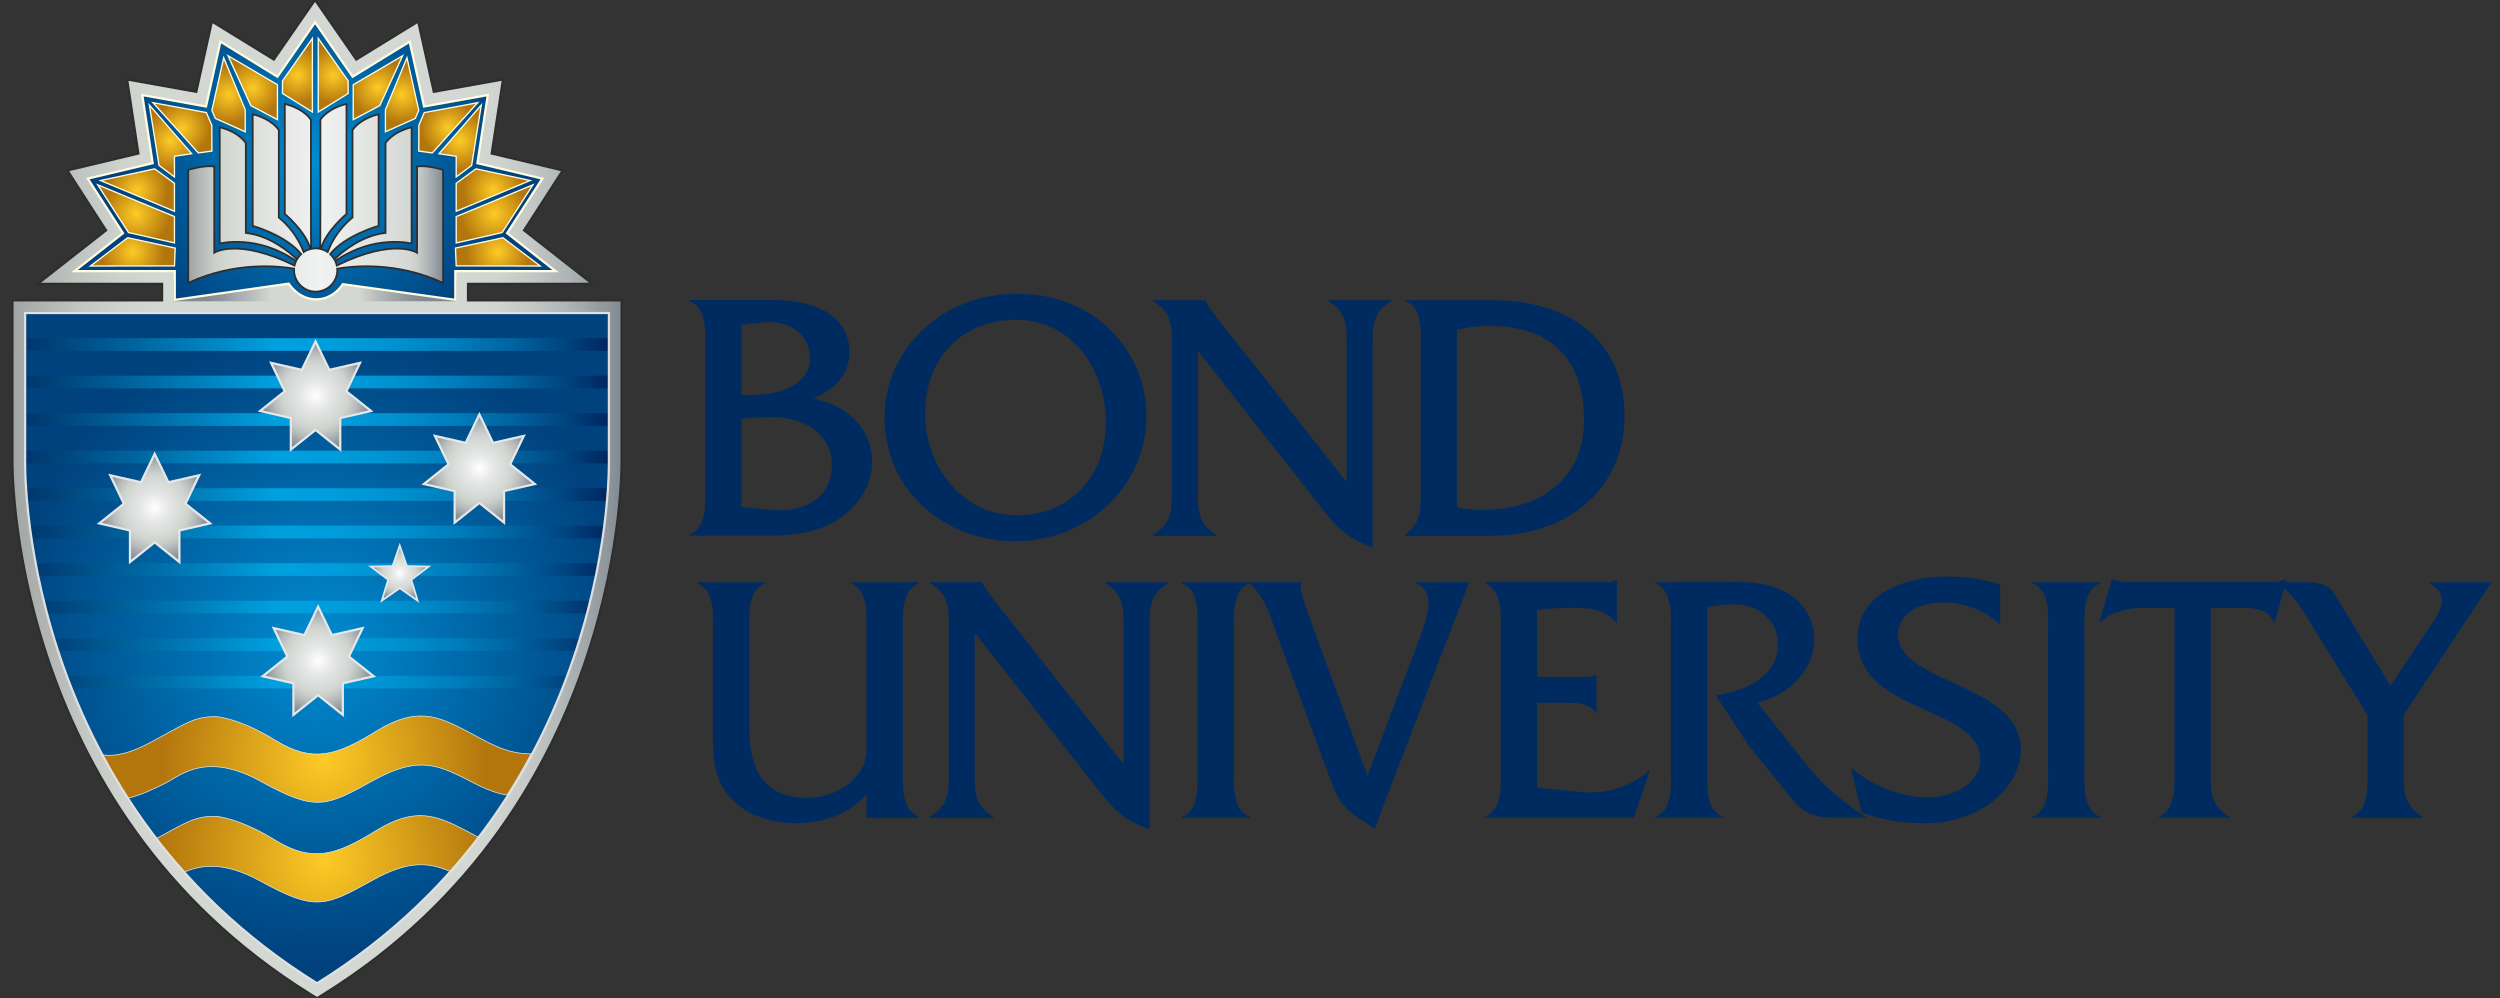 <?xml version="1.0" encoding="utf-8"?>
<!-- Generator: Adobe Illustrator 16.0.3, SVG Export Plug-In . SVG Version: 6.00 Build 0)  -->
<!DOCTYPE svg PUBLIC "-//W3C//DTD SVG 1.1//EN" "http://www.w3.org/Graphics/SVG/1.1/DTD/svg11.dtd">
<svg version="1.1" id="Layer_1" xmlns="http://www.w3.org/2000/svg" xmlns:xlink="http://www.w3.org/1999/xlink" x="0px" y="0px"
	 width="201.667px" height="80.524px" viewBox="6 6.737 201.667 80.524" enable-background="new 6 6.737 201.667 80.524"
	 xml:space="preserve">
<rect x="6" y="6.737" width="201.667" height="80.524" fill="#333333" stroke="none"/>
<path fill="#002B60" d="M65.812,47.634v-7.129l2.022-0.115c2.543-0.143,5.266,1.07,5.266,3.867c0,2.742-2.406,3.841-4.775,3.609
	L65.812,47.634L65.812,47.634z M62.884,45.88c0,1.328,0.172,3.437-1.271,3.984v0.088h4.751c2.18,0,4.476,0.086,6.509-0.896
	c1.94-0.923,3.474-2.831,3.474-5.056c0-2.83-2.112-4.566-4.722-5.115c1.656-0.723,2.899-1.822,2.899-3.756
	c0-2.572-2.232-4.189-6.069-4.189h-6.842v0.088c1.473,0.547,1.271,2.658,1.271,3.957V45.88L62.884,45.88z M65.812,38.595v-5.66
	l1.935-0.203c1.733-0.176,3.583,0.865,3.583,2.859c0,2.369-2.688,3.004-4.564,3.004L65.812,38.595L65.812,38.595z"/>
<path fill="#002B60" d="M87.958,32.535c4.564,0,7.252,4.066,7.252,8.275c0,4.295-2.803,7.495-7.195,7.495
	c-4.534,0-7.394-4.151-7.394-8.187C80.621,35.763,83.48,32.535,87.958,32.535L87.958,32.535z M88.159,30.447
	c-6.065-0.146-10.809,4.453-10.809,9.93c0,5.91,4.802,10.018,10.521,10.018c5.748,0,10.605-4.278,10.605-10.16
	C98.478,35.044,94.226,30.419,88.159,30.447L88.159,30.447z"/>
<path fill="#002B60" d="M102.626,46.205c0,1.617-0.029,2.771,1.498,3.668v0.088h-5.117v-0.088c1.529-0.896,1.529-2.051,1.529-3.668
	V34.679c0-1.619,0-2.773-1.502-3.641v-0.086h4.225v0.029c0.115,0.348,0.232,0.492,0.434,0.723l0.402,0.578l10.542,13.344V34.679
	c0-1.619,0.028-2.773-1.498-3.641v-0.086h5.092v0.086c-1.504,0.867-1.504,2.021-1.504,3.641v16.207
	c-2.062-0.694-2.951-1.647-4.224-3.295l-9.877-12.564V46.205L102.626,46.205z"/>
<path fill="#002B60" d="M123.529,33.341c0.869-0.203,1.734-0.318,2.599-0.318c4.822,0,7.647,2.545,7.647,7.596
	c0,4.996-3.834,7.248-8.139,7.248c-0.723,0-1.414-0.059-2.107-0.203V33.341L123.529,33.341z M120.604,45.8
	c0,1.705,0.174,3.091-1.271,4.072v0.088h6.912c6.465,0,10.803-3.986,10.803-9.678c0-5.748-4.077-9.33-10.659-9.33h-7.056v0.086
	c1.472,0.436,1.271,2.541,1.271,3.873V45.8L120.604,45.8z"/>
<path fill="#002B60" d="M75.901,70.768c-1.277,1.68-3.658,2.377-5.691,2.377c-1.917,0-3.947-0.609-5.238-1.994
	c-1.521-1.676-1.464-3.609-1.464-5.691v-7.713c0-1.299,0.201-3.406-1.271-3.955v-0.088h5.477v0.088
	c-1.451,0.549-1.278,2.656-1.278,3.955v7.713c0,3.844,1.626,5.633,4.616,5.633c1.627,0,3.282-0.664,4.24-2.023
	c0.639-0.862,0.609-1.586,0.609-2.627v-8.694c0-1.299,0.173-3.406-1.277-3.955v-0.088H80.1l0.029,0.088
	c-1.473,0.549-1.3,2.656-1.3,3.985v10.888c0,1.301-0.173,3.41,1.3,3.959v0.086h-4.228V70.768L75.901,70.768z"/>
<path fill="#002B60" d="M84.626,68.955c0,1.619-0.029,2.773,1.496,3.668v0.086h-5.117v-0.086c1.533-0.895,1.533-2.049,1.533-3.668
	V57.427c0-1.614,0-2.771-1.504-3.637v-0.088h4.225v0.028c0.115,0.349,0.23,0.492,0.432,0.724l0.404,0.578l10.543,13.346V57.427
	c0-1.614,0.027-2.771-1.5-3.637v-0.088h5.09v0.088c-1.502,0.865-1.502,2.021-1.502,3.637v16.209
	c-2.061-0.694-2.951-1.647-4.219-3.295l-9.881-12.563V68.955L84.626,68.955z"/>
<path fill="#002B60" d="M102.603,57.777c0-1.33,0.203-3.438-1.27-3.986v-0.088h5.471v0.088c-1.445,0.549-1.271,2.686-1.271,3.986
	v10.887c0,1.301-0.174,3.41,1.271,3.959v0.086h-5.471v-0.086c1.443-0.52,1.27-2.658,1.27-3.959V57.777L102.603,57.777z"/>
<path fill="#002B60" d="M120.251,58.934c0.776-2.052,1.756-4.418-0.028-5.144v-0.088h4.295l-7.627,19.879
	c-2.025-1.334-2.693-1.563-3.535-3.849l-4.357-11.813c-0.547-1.474-0.979-3.146-2.242-4.129v-0.088h4.197l-0.029,0.348
	c0,0.638,0.551,2.052,0.783,2.687l4.605,12.565L120.251,58.934L120.251,58.934z"/>
<path fill="#002B60" d="M129.988,70.281l3.669,0.348c1.905,0.172,3.899-0.436,5.346-1.707h0.084l-1.297,3.785h-12.026v-0.086
	c1.471-0.521,1.301-2.66,1.301-3.959V57.764c0-1.328,0.17-3.437-1.301-3.984v-0.09h9.223c0.494,0,0.981,0.061,1.359-0.144h0.086
	v3.379h-0.086c-0.896-1.039-2.08-1.153-3.41-1.153c-1.011,0-2.021,0.028-2.945,0.203v5.37h3.439c0.459,0,0.922,0,1.27-0.174h0.086
	v3.07h-0.086c-0.463-0.839-1.676-0.81-2.57-0.81h-2.139v6.85H129.988z"/>
<path fill="#002B60" d="M146.374,53.686c3.877,0,5.972,2.026,5.972,4.653c0,2.545-2.212,4.537-4.58,5.084l4.147,5.229
	c1.211,1.503,3.03,3.003,4.676,4.043h-2.655c-1.531,0-2.479-0.377-3.341-1.442l-3.522-4.362l-2.666-4.072
	c2.318-0.346,5.014-1.414,5.014-4.129c0-2.082-1.797-3.295-3.738-3.207c-0.668,0.028-1.305,0.115-1.969,0.229v12.951
	c0,1.332-0.176,3.438,1.301,3.959v0.086h-5.5v-0.086c1.471-0.521,1.27-2.658,1.27-3.959V57.777c0-1.33,0.201-3.438-1.27-3.986
	v-0.088L146.374,53.686L146.374,53.686z"/>
<path fill="#002B60" d="M167.348,57.15c-1.119-1.154-2.904-1.814-4.521-1.814c-1.643,0-3.719,0.633-3.719,2.619
	c0,3.945,9.904,3.889,9.904,9.215c0,3.08-3.212,5.975-7.712,5.975c-1.762,0-3.512-0.262-5.147-0.869l-0.834-3.61
	c1.695,1.471,4.049,2.394,6.297,2.394c1.646,0,4.127-0.98,4.127-2.994c0-4.492-9.904-3.688-9.904-9.789
	c0-3.635,3.701-5.027,7.221-5.027c1.443,0,2.914,0.201,4.289,0.639V57.15L167.348,57.15z"/>
<path fill="#002B60" d="M171.214,57.777c0-1.33,0.201-3.438-1.271-3.986v-0.088h5.471v0.088c-1.443,0.549-1.271,2.686-1.271,3.986
	v10.887c0,1.301-0.172,3.41,1.271,3.959v0.086h-5.471v-0.086c1.443-0.52,1.271-2.658,1.271-3.959V57.777L171.214,57.777z"/>
<path fill="#002B60" d="M184.337,68.947c0,1.643-0.03,2.771,1.498,3.666v0.088h-5.698v-0.088c1.442-0.549,1.271-2.656,1.271-3.955
	V55.775h-2.541c-1.242,0-2.544,0.317-3.438,1.154h-0.085l1.011-3.445h0.088c0.346,0.145,0.719,0.145,1.096,0.201h0.723h10.754
	c0.492,0,0.953-0.029,1.328-0.201h0.09l-0.926,3.445h-0.086c-0.375-1.011-1.531-1.154-2.484-1.154h-2.598L184.337,68.947
	L184.337,68.947z"/>
<path fill="#002B60" d="M199.896,68.955c0,1.732,0,2.6,1.473,3.668v0.086h-5.613v-0.086c1.414-0.723,1.211-2.6,1.211-3.959v-4.273
	l-4.793-7.714c-0.779-1.27-1.357-2.223-2.746-2.975h2.631c0.924,0,1.789,0.203,2.166,0.812l4.609,7.538l3.574-5.375
	c0.494-0.723,1.156-2.106-0.461-2.887v-0.088h5.055l-7.105,10.688V68.955L199.896,68.955z"/>
<linearGradient id="SVGID_1_" gradientUnits="userSpaceOnUse" x1="23.014" y1="63.346" x2="23.014" y2="63.346" gradientTransform="matrix(1 0 0 -1 8.4 70.16)">
	<stop  offset="0.005" style="stop-color:#A1A5A3"/>
	<stop  offset="0.148" style="stop-color:#D4D8D3"/>
	<stop  offset="0.771" style="stop-color:#D4D8D3"/>
	<stop  offset="1" style="stop-color:#818991"/>
</linearGradient>
<path fill="url(#SVGID_1_)" stroke="#2E2E2E" stroke-width="0.181" stroke-miterlimit="3.864" d="M31.414,6.814"/>
<path fill="none" stroke="#2E2E2E" stroke-width="0.181" stroke-miterlimit="3.864" d="M31.414,6.814"/>
<linearGradient id="SVGID_2_" gradientUnits="userSpaceOnUse" x1="-1.4" y1="23.162" x2="47.745" y2="23.162" gradientTransform="matrix(1 0 0 -1 8.4 70.16)">
	<stop  offset="0.005" style="stop-color:#A1A5A3"/>
	<stop  offset="0.029" style="stop-color:#AAAEAB"/>
	<stop  offset="0.108" style="stop-color:#C1C5C1"/>
	<stop  offset="0.182" style="stop-color:#CFD3CE"/>
	<stop  offset="0.245" style="stop-color:#D4D8D3"/>
	<stop  offset="0.742" style="stop-color:#D4D8D3"/>
	<stop  offset="0.796" style="stop-color:#D0D4CF"/>
	<stop  offset="0.854" style="stop-color:#C3C7C5"/>
	<stop  offset="0.915" style="stop-color:#ADB3B4"/>
	<stop  offset="0.976" style="stop-color:#8F969C"/>
	<stop  offset="1" style="stop-color:#818991"/>
</linearGradient>
<path fill="url(#SVGID_2_)" stroke="#2E2E2E" stroke-width="0.181" stroke-miterlimit="3.864" d="M56.143,43.666V30.964h-12.39
	v-1.33h10.031l-5.512-4.318l3.119-4.832l-5.727-1.363l0.909-5.975l-5.579,0.998l-1.26-5.674l-4.995,3.072l-3.325-4.805l-3.325,4.805
	L23.094,8.47l-1.261,5.674l-5.579-0.998l0.909,5.975l-5.727,1.363l3.119,4.832l-5.512,4.318h10.031v0.516v0.814H7.001l0.001,12.67
	c-0.009,0.279-0.543,28.023,24.03,43.291l0.541,0.336l0.541-0.336C56.687,71.658,56.152,43.914,56.143,43.666z"/>
<radialGradient id="SVGID_3_" cx="23.173" cy="11.138" r="25.352" gradientTransform="matrix(1 0 0 -1 8.4 70.16)" gradientUnits="userSpaceOnUse">
	<stop  offset="0" style="stop-color:#008CD1"/>
	<stop  offset="1" style="stop-color:#00427E"/>
</radialGradient>
<path fill="url(#SVGID_3_)" d="M55.119,43.666V31.988H32.121H8.026v11.678c0,0-0.81,27.256,23.547,42.391
	C55.93,70.921,55.119,43.666,55.119,43.666z"/>
<radialGradient id="SVGID_4_" cx="23.773" cy="2.187" r="13.114" gradientTransform="matrix(1 0 0 -1 8.4 70.16)" gradientUnits="userSpaceOnUse">
	<stop  offset="0" style="stop-color:#FDCB26"/>
	<stop  offset="1" style="stop-color:#B3760D"/>
</radialGradient>
<path fill="url(#SVGID_4_)" stroke="#E6E7E8" stroke-width="0.058" stroke-miterlimit="3.864" d="M43.579,65.675
	c-2.275-1.182-3.997-1.944-7.204,0.031c-3.207,1.979-5.135,2.604-8.129,0.764s-4.79-1.92-4.79-1.92
	c-1.874-0.045-2.631,0.666-5.476,2.158c-2.045,1.072-3.228,1.019-3.732,0.901c0.625,1.168,1.312,2.345,2.067,3.515
	c1.047-0.244,2.114-0.746,3.033-1.213c1.203-0.609,3.26-2.595,7.716-0.131c4.455,2.461,5.244,2.022,9.073-0.099
	c3.829-2.121,5.384-1.151,8.202,0.277c1.104,0.561,1.894,0.811,2.558,0.914c0.705-1.107,1.354-2.217,1.941-3.322
	C46.709,67.537,45.438,66.639,43.579,65.675z"/>
<radialGradient id="SVGID_5_" cx="23.771" cy="-5.853" r="13.146" gradientTransform="matrix(1 0 0 -1 8.4 70.16)" gradientUnits="userSpaceOnUse">
	<stop  offset="0" style="stop-color:#FDCB26"/>
	<stop  offset="1" style="stop-color:#B3760D"/>
</radialGradient>
<path fill="url(#SVGID_5_)" stroke="#E6E7E8" stroke-width="0.058" stroke-miterlimit="3.864" d="M43.534,73.714
	c-2.275-1.18-3.997-1.944-7.204,0.031c-3.207,1.979-5.135,2.604-8.129,0.764c-2.994-1.841-4.79-1.92-4.79-1.92
	c-1.713-0.041-2.498,0.552-4.793,1.793c0.702,0.912,1.454,1.816,2.252,2.709c1.295-0.58,3.192-0.905,6.148,0.729
	c4.454,2.461,5.243,2.022,9.073-0.098c2.85-1.578,4.44-1.445,6.23-0.685c0.809-0.908,1.569-1.828,2.279-2.759
	C44.259,74.098,43.909,73.908,43.534,73.714z"/>
<linearGradient id="SVGID_6_" gradientUnits="userSpaceOnUse" x1="-0.231" y1="35.632" x2="46.627" y2="35.632" gradientTransform="matrix(1 0 0 -1 8.4 70.16)">
	<stop  offset="0.005" style="stop-color:#00386E"/>
	<stop  offset="0.429" style="stop-color:#00A0DF"/>
	<stop  offset="0.533" style="stop-color:#009CDB"/>
	<stop  offset="0.634" style="stop-color:#0091D0"/>
	<stop  offset="0.734" style="stop-color:#007EBC"/>
	<stop  offset="0.833" style="stop-color:#0064A1"/>
	<stop  offset="0.93" style="stop-color:#00437E"/>
	<stop  offset="1" style="stop-color:#002660"/>
</linearGradient>
<rect x="8.169" y="34.017" fill="url(#SVGID_6_)" width="46.858" height="1.023"/>
<linearGradient id="SVGID_7_" gradientUnits="userSpaceOnUse" x1="-0.231" y1="32.606" x2="46.627" y2="32.606" gradientTransform="matrix(1 0 0 -1 8.4 70.16)">
	<stop  offset="0.005" style="stop-color:#00386E"/>
	<stop  offset="0.429" style="stop-color:#00A0DF"/>
	<stop  offset="0.533" style="stop-color:#009CDB"/>
	<stop  offset="0.634" style="stop-color:#0091D0"/>
	<stop  offset="0.734" style="stop-color:#007EBC"/>
	<stop  offset="0.833" style="stop-color:#0064A1"/>
	<stop  offset="0.93" style="stop-color:#00437E"/>
	<stop  offset="1" style="stop-color:#002660"/>
</linearGradient>
<rect x="8.169" y="37.042" fill="url(#SVGID_7_)" width="46.858" height="1.023"/>
<linearGradient id="SVGID_8_" gradientUnits="userSpaceOnUse" x1="-0.231" y1="29.581" x2="46.627" y2="29.581" gradientTransform="matrix(1 0 0 -1 8.4 70.16)">
	<stop  offset="0.005" style="stop-color:#00386E"/>
	<stop  offset="0.429" style="stop-color:#00A0DF"/>
	<stop  offset="0.533" style="stop-color:#009CDB"/>
	<stop  offset="0.634" style="stop-color:#0091D0"/>
	<stop  offset="0.734" style="stop-color:#007EBC"/>
	<stop  offset="0.833" style="stop-color:#0064A1"/>
	<stop  offset="0.93" style="stop-color:#00437E"/>
	<stop  offset="1" style="stop-color:#002660"/>
</linearGradient>
<rect x="8.169" y="40.068" fill="url(#SVGID_8_)" width="46.858" height="1.023"/>
<linearGradient id="SVGID_9_" gradientUnits="userSpaceOnUse" x1="-0.231" y1="26.556" x2="46.627" y2="26.556" gradientTransform="matrix(1 0 0 -1 8.4 70.16)">
	<stop  offset="0.005" style="stop-color:#00386E"/>
	<stop  offset="0.429" style="stop-color:#00A0DF"/>
	<stop  offset="0.533" style="stop-color:#009CDB"/>
	<stop  offset="0.634" style="stop-color:#0091D0"/>
	<stop  offset="0.734" style="stop-color:#007EBC"/>
	<stop  offset="0.833" style="stop-color:#0064A1"/>
	<stop  offset="0.93" style="stop-color:#00437E"/>
	<stop  offset="1" style="stop-color:#002660"/>
</linearGradient>
<rect x="8.169" y="43.093" fill="url(#SVGID_9_)" width="46.858" height="1.023"/>
<linearGradient id="SVGID_10_" gradientUnits="userSpaceOnUse" x1="-0.231" y1="23.529" x2="46.627" y2="23.529" gradientTransform="matrix(1 0 0 -1 8.4 70.16)">
	<stop  offset="0.005" style="stop-color:#00386E"/>
	<stop  offset="0.429" style="stop-color:#00A0DF"/>
	<stop  offset="0.533" style="stop-color:#009CDB"/>
	<stop  offset="0.634" style="stop-color:#0091D0"/>
	<stop  offset="0.734" style="stop-color:#007EBC"/>
	<stop  offset="0.833" style="stop-color:#0064A1"/>
	<stop  offset="0.93" style="stop-color:#00437E"/>
	<stop  offset="1" style="stop-color:#002660"/>
</linearGradient>
<rect x="8.169" y="46.119" fill="url(#SVGID_10_)" width="46.858" height="1.023"/>
<linearGradient id="SVGID_11_" gradientUnits="userSpaceOnUse" x1="-0.231" y1="20.505" x2="46.627" y2="20.505" gradientTransform="matrix(1 0 0 -1 8.4 70.16)">
	<stop  offset="0.005" style="stop-color:#00386E"/>
	<stop  offset="0.429" style="stop-color:#00A0DF"/>
	<stop  offset="0.533" style="stop-color:#009CDB"/>
	<stop  offset="0.634" style="stop-color:#0091D0"/>
	<stop  offset="0.734" style="stop-color:#007EBC"/>
	<stop  offset="0.833" style="stop-color:#0064A1"/>
	<stop  offset="0.93" style="stop-color:#00437E"/>
	<stop  offset="1" style="stop-color:#002660"/>
</linearGradient>
<path fill="url(#SVGID_11_)" d="M8.398,49.143c0.042,0.327,0.091,0.674,0.143,1.024h46.063c0.052-0.353,0.101-0.697,0.144-1.024
	H8.398z"/>
<linearGradient id="SVGID_12_" gradientUnits="userSpaceOnUse" x1="-0.231" y1="17.48" x2="46.627" y2="17.48" gradientTransform="matrix(1 0 0 -1 8.4 70.16)">
	<stop  offset="0.005" style="stop-color:#00386E"/>
	<stop  offset="0.429" style="stop-color:#00A0DF"/>
	<stop  offset="0.533" style="stop-color:#009CDB"/>
	<stop  offset="0.634" style="stop-color:#0091D0"/>
	<stop  offset="0.734" style="stop-color:#007EBC"/>
	<stop  offset="0.833" style="stop-color:#0064A1"/>
	<stop  offset="0.93" style="stop-color:#00437E"/>
	<stop  offset="1" style="stop-color:#002660"/>
</linearGradient>
<path fill="url(#SVGID_12_)" d="M9.077,53.193h44.991c0.072-0.353,0.136-0.689,0.199-1.025H8.878
	C8.941,52.503,9.005,52.841,9.077,53.193z"/>
<linearGradient id="SVGID_13_" gradientUnits="userSpaceOnUse" x1="-0.231" y1="14.455" x2="46.627" y2="14.455" gradientTransform="matrix(1 0 0 -1 8.4 70.16)">
	<stop  offset="0.005" style="stop-color:#00386E"/>
	<stop  offset="0.429" style="stop-color:#00A0DF"/>
	<stop  offset="0.533" style="stop-color:#009CDB"/>
	<stop  offset="0.634" style="stop-color:#0091D0"/>
	<stop  offset="0.734" style="stop-color:#007EBC"/>
	<stop  offset="0.833" style="stop-color:#0064A1"/>
	<stop  offset="0.93" style="stop-color:#00437E"/>
	<stop  offset="1" style="stop-color:#002660"/>
</linearGradient>
<path fill="url(#SVGID_13_)" d="M9.791,56.218h43.563c0.092-0.348,0.176-0.688,0.258-1.024H9.533
	C9.616,55.531,9.699,55.871,9.791,56.218z"/>
<linearGradient id="SVGID_14_" gradientUnits="userSpaceOnUse" x1="-0.231" y1="11.429" x2="46.627" y2="11.429" gradientTransform="matrix(1 0 0 -1 8.4 70.16)">
	<stop  offset="0.005" style="stop-color:#00386E"/>
	<stop  offset="0.429" style="stop-color:#00A0DF"/>
	<stop  offset="0.533" style="stop-color:#009CDB"/>
	<stop  offset="0.634" style="stop-color:#0091D0"/>
	<stop  offset="0.734" style="stop-color:#007EBC"/>
	<stop  offset="0.833" style="stop-color:#0064A1"/>
	<stop  offset="0.93" style="stop-color:#00437E"/>
	<stop  offset="1" style="stop-color:#002660"/>
</linearGradient>
<path fill="url(#SVGID_14_)" d="M10.686,59.244H52.46c0.113-0.346,0.215-0.686,0.319-1.025H10.366
	C10.47,58.559,10.572,58.898,10.686,59.244z"/>
<linearGradient id="SVGID_15_" gradientUnits="userSpaceOnUse" x1="-0.231" y1="8.403" x2="46.627" y2="8.403" gradientTransform="matrix(1 0 0 -1 8.4 70.16)">
	<stop  offset="0.005" style="stop-color:#00386E"/>
	<stop  offset="0.429" style="stop-color:#00A0DF"/>
	<stop  offset="0.533" style="stop-color:#009CDB"/>
	<stop  offset="0.634" style="stop-color:#0091D0"/>
	<stop  offset="0.734" style="stop-color:#007EBC"/>
	<stop  offset="0.833" style="stop-color:#0064A1"/>
	<stop  offset="0.93" style="stop-color:#00437E"/>
	<stop  offset="1" style="stop-color:#002660"/>
</linearGradient>
<path fill="url(#SVGID_15_)" d="M11.781,62.27h39.583c0.136-0.345,0.266-0.687,0.391-1.025H11.39
	C11.516,61.583,11.646,61.925,11.781,62.27z"/>
<path fill="none" stroke="#E0E0E0" stroke-width="0.181" stroke-miterlimit="3.864" d="M55.119,43.666V31.988H32.121H8.026v11.678
	c0,0-0.81,27.256,23.547,42.391C55.93,70.921,55.119,43.666,55.119,43.666z"/>
<g>
	
		<radialGradient id="SVGID_16_" cx="23.055" cy="31.518" r="4.418" gradientTransform="matrix(1 0 0 -1 8.4 70.16)" gradientUnits="userSpaceOnUse">
		<stop  offset="0" style="stop-color:#FFFFFF"/>
		<stop  offset="0.264" style="stop-color:#E6E7E8"/>
		<stop  offset="0.54" style="stop-color:#D4D8D3"/>
		<stop  offset="0.627" style="stop-color:#CCD1CD"/>
		<stop  offset="0.761" style="stop-color:#B7BCBC"/>
		<stop  offset="0.924" style="stop-color:#949BA0"/>
		<stop  offset="1" style="stop-color:#818991"/>
	</radialGradient>
	<polygon fill="url(#SVGID_16_)" stroke="#E6E7E8" stroke-width="0.181" stroke-miterlimit="10" points="31.454,41.419 
		33.445,43.003 33.448,40.458 35.929,39.89 33.94,38.302 35.042,36.007 32.561,36.572 31.454,34.281 30.348,36.572 27.866,36.007 
		28.969,38.302 26.98,39.89 29.46,40.458 29.462,43.003 	"/>
	
		<radialGradient id="SVGID_17_" cx="10.078" cy="22.448" r="4.419" gradientTransform="matrix(1 0 0 -1 8.4 70.16)" gradientUnits="userSpaceOnUse">
		<stop  offset="0" style="stop-color:#FFFFFF"/>
		<stop  offset="0.264" style="stop-color:#E6E7E8"/>
		<stop  offset="0.54" style="stop-color:#D4D8D3"/>
		<stop  offset="0.627" style="stop-color:#CCD1CD"/>
		<stop  offset="0.761" style="stop-color:#B7BCBC"/>
		<stop  offset="0.924" style="stop-color:#949BA0"/>
		<stop  offset="1" style="stop-color:#818991"/>
	</radialGradient>
	<polygon fill="url(#SVGID_17_)" stroke="#E6E7E8" stroke-width="0.181" stroke-miterlimit="10" points="18.477,50.488 
		20.469,52.074 20.471,49.527 22.952,48.958 20.963,47.371 22.065,45.076 19.583,45.64 18.477,43.349 17.372,45.64 14.89,45.076 
		15.992,47.371 14.003,48.958 16.483,49.527 16.486,52.074 	"/>
	
		<radialGradient id="SVGID_18_" cx="23.264" cy="10.122" r="4.419" gradientTransform="matrix(1 0 0 -1 8.4 70.16)" gradientUnits="userSpaceOnUse">
		<stop  offset="0" style="stop-color:#FFFFFF"/>
		<stop  offset="0.264" style="stop-color:#E6E7E8"/>
		<stop  offset="0.54" style="stop-color:#D4D8D3"/>
		<stop  offset="0.627" style="stop-color:#CCD1CD"/>
		<stop  offset="0.761" style="stop-color:#B7BCBC"/>
		<stop  offset="0.924" style="stop-color:#949BA0"/>
		<stop  offset="1" style="stop-color:#818991"/>
	</radialGradient>
	<polygon fill="url(#SVGID_18_)" stroke="#E6E7E8" stroke-width="0.181" stroke-miterlimit="10" points="31.663,62.816 
		33.654,64.4 33.657,61.855 36.138,61.287 34.149,59.699 35.251,57.404 32.77,57.968 31.663,55.677 30.557,57.968 28.075,57.404 
		29.178,59.699 27.189,61.287 29.669,61.855 29.671,64.4 	"/>
	
		<radialGradient id="SVGID_19_" cx="36.269" cy="25.628" r="4.419" gradientTransform="matrix(1 0 0 -1 8.4 70.16)" gradientUnits="userSpaceOnUse">
		<stop  offset="0" style="stop-color:#FFFFFF"/>
		<stop  offset="0.264" style="stop-color:#E6E7E8"/>
		<stop  offset="0.54" style="stop-color:#D4D8D3"/>
		<stop  offset="0.627" style="stop-color:#CCD1CD"/>
		<stop  offset="0.761" style="stop-color:#B7BCBC"/>
		<stop  offset="0.924" style="stop-color:#949BA0"/>
		<stop  offset="1" style="stop-color:#818991"/>
	</radialGradient>
	<polygon fill="url(#SVGID_19_)" stroke="#E6E7E8" stroke-width="0.181" stroke-miterlimit="10" points="44.668,47.308 
		46.66,48.895 46.662,46.349 49.143,45.781 47.154,44.191 48.256,41.898 45.774,42.462 44.668,40.169 43.562,42.462 41.081,41.898 
		42.183,44.191 40.194,45.781 42.674,46.349 42.677,48.895 	"/>
	
		<radialGradient id="SVGID_20_" cx="29.845" cy="17.193" r="2.281" gradientTransform="matrix(1 0 0 -1 8.4 70.16)" gradientUnits="userSpaceOnUse">
		<stop  offset="0" style="stop-color:#FFFFFF"/>
		<stop  offset="0.264" style="stop-color:#E6E7E8"/>
		<stop  offset="0.54" style="stop-color:#D4D8D3"/>
		<stop  offset="0.627" style="stop-color:#CCD1CD"/>
		<stop  offset="0.761" style="stop-color:#B7BCBC"/>
		<stop  offset="0.924" style="stop-color:#949BA0"/>
		<stop  offset="1" style="stop-color:#818991"/>
	</radialGradient>
	<polygon fill="url(#SVGID_20_)" stroke="#E6E7E8" stroke-width="0.144" stroke-miterlimit="10" points="38.245,54.184 
		36.8,55.189 37.31,53.505 35.907,52.441 37.667,52.404 38.245,50.744 38.823,52.404 40.582,52.441 39.179,53.505 39.689,55.189 	
		"/>
</g>
<linearGradient id="SVGID_21_" gradientUnits="userSpaceOnUse" x1="14.182" y1="39.987" x2="32.087" y2="39.987" gradientTransform="matrix(1 0 0 -1 8.4 70.16)">
	<stop  offset="0" style="stop-color:#818991"/>
	<stop  offset="0.07" style="stop-color:#90979D"/>
	<stop  offset="0.203" style="stop-color:#B6BBBB"/>
	<stop  offset="0.294" style="stop-color:#D4D8D3"/>
	<stop  offset="0.693" style="stop-color:#D4D8D3"/>
	<stop  offset="0.752" style="stop-color:#BEC3C1"/>
	<stop  offset="0.856" style="stop-color:#9DA3A7"/>
	<stop  offset="0.942" style="stop-color:#889097"/>
	<stop  offset="1" style="stop-color:#818991"/>
</linearGradient>
<rect x="20.014" y="29.306" fill="url(#SVGID_21_)" width="22.787" height="1.734"/>
<path fill="#FFFFFF" stroke="#231F20" stroke-width="0.181" stroke-miterlimit="10" d="M19.373,30.882"/>
<radialGradient id="SVGID_22_" cx="23.014" cy="50.428" r="15.838" gradientTransform="matrix(1 0 0 -1 8.4 70.16)" gradientUnits="userSpaceOnUse">
	<stop  offset="0" style="stop-color:#008CD1"/>
	<stop  offset="1" style="stop-color:#00427E"/>
</radialGradient>
<path fill="url(#SVGID_22_)" stroke="#FFFCE1" stroke-width="0.181" stroke-miterlimit="3.864" d="M20.098,30.925v-2.316h-8.086
	l3.91-3.062l-2.841-4.4l5.235-1.246l-0.835-5.494l5.137,0.92l1.163-5.229l4.597,2.828l3.035-4.387l3.035,4.387l4.597-2.828
	l1.163,5.229l5.137-0.92L44.511,19.9l5.235,1.246l-2.841,4.4l3.91,3.062h-8.086v2.316l-9.075-1.264c0,0-0.73,1.225-2.155,1.225
	s-2.213-1.268-2.213-1.268L20.098,30.925z"/>
<radialGradient id="SVGID_23_" cx="8.314" cy="43.105" r="2.549" gradientTransform="matrix(1 0 0 -1 8.4 70.16)" gradientUnits="userSpaceOnUse">
	<stop  offset="0" style="stop-color:#FDCB26"/>
	<stop  offset="1" style="stop-color:#B3760D"/>
</radialGradient>
<polygon fill="url(#SVGID_23_)" stroke="#FFFCE1" stroke-width="0.108" stroke-miterlimit="3.864" points="20.073,28.183 
	20.133,26.75 16.303,25.914 13.295,28.195 "/>
<radialGradient id="SVGID_24_" cx="8.578" cy="46.171" r="2.745" gradientTransform="matrix(1 0 0 -1 8.4 70.16)" gradientUnits="userSpaceOnUse">
	<stop  offset="0" style="stop-color:#FDCB26"/>
	<stop  offset="1" style="stop-color:#B3760D"/>
</radialGradient>
<polygon fill="url(#SVGID_24_)" stroke="#FFFCE1" stroke-width="0.108" stroke-miterlimit="3.864" points="13.882,21.646 
	20.073,24.208 20.073,26.332 16.366,25.496 "/>
<radialGradient id="SVGID_25_" cx="8.688" cy="48.091" r="2.432" gradientTransform="matrix(1 0 0 -1 8.4 70.16)" gradientUnits="userSpaceOnUse">
	<stop  offset="0" style="stop-color:#FDCB26"/>
	<stop  offset="1" style="stop-color:#B3760D"/>
</radialGradient>
<polygon fill="url(#SVGID_25_)" stroke="#FFFCE1" stroke-width="0.108" stroke-miterlimit="3.864" points="14.104,21.298 
	18.478,20.359 20.073,21.521 20.073,23.779 "/>
<radialGradient id="SVGID_26_" cx="11.354" cy="52.049" r="2.381" gradientTransform="matrix(1 0 0 -1 8.4 70.16)" gradientUnits="userSpaceOnUse">
	<stop  offset="0" style="stop-color:#FDCB26"/>
	<stop  offset="1" style="stop-color:#B3760D"/>
</radialGradient>
<polygon fill="url(#SVGID_26_)" stroke="#FFFCE1" stroke-width="0.108" stroke-miterlimit="3.864" points="18.049,15.208 
	18.828,20.076 20.073,21.013 20.073,19.341 21.458,19.136 "/>
<radialGradient id="SVGID_27_" cx="12.318" cy="53.113" r="2.208" gradientTransform="matrix(1 0 0 -1 8.4 70.16)" gradientUnits="userSpaceOnUse">
	<stop  offset="0" style="stop-color:#FDCB26"/>
	<stop  offset="1" style="stop-color:#B3760D"/>
</radialGradient>
<polygon fill="url(#SVGID_27_)" stroke="#FFFCE1" stroke-width="0.108" stroke-miterlimit="3.864" points="18.342,15.021 
	22,19.072 23.094,18.923 23.084,16.845 22.648,15.82 "/>
<path fill="none" stroke="#FFFCE1" stroke-width="0.108" stroke-miterlimit="3.864" d="M24.044,11.189"/>
<radialGradient id="SVGID_28_" cx="16.038" cy="55.777" r="2.314" gradientTransform="matrix(1 0 0 -1 8.4 70.16)" gradientUnits="userSpaceOnUse">
	<stop  offset="0" style="stop-color:#FDCB26"/>
	<stop  offset="1" style="stop-color:#B3760D"/>
</radialGradient>
<polygon fill="url(#SVGID_28_)" stroke="#FFFCE1" stroke-width="0.108" stroke-miterlimit="3.864" points="24.044,11.398 
	23.094,15.638 23.371,16.287 25.782,17.367 25.782,15.593 "/>
<radialGradient id="SVGID_29_" cx="17.989" cy="56.348" r="2.302" gradientTransform="matrix(1 0 0 -1 8.4 70.16)" gradientUnits="userSpaceOnUse">
	<stop  offset="0" style="stop-color:#FDCB26"/>
	<stop  offset="1" style="stop-color:#B3760D"/>
</radialGradient>
<polygon fill="url(#SVGID_29_)" stroke="#FFFCE1" stroke-width="0.108" stroke-miterlimit="3.864" points="24.398,11.236 
	26.235,15.255 28.38,16.388 28.38,13.572 "/>
<radialGradient id="SVGID_30_" cx="21.594" cy="57.357" r="2.265" gradientTransform="matrix(1 0 0 -1 8.4 70.16)" gradientUnits="userSpaceOnUse">
	<stop  offset="0" style="stop-color:#FDCB26"/>
	<stop  offset="1" style="stop-color:#B3760D"/>
</radialGradient>
<polygon fill="url(#SVGID_30_)" stroke="#FFFCE1" stroke-width="0.108" stroke-miterlimit="3.864" points="31.2,9.835 
	31.2,15.771 28.787,14.273 28.787,13.263 "/>
<radialGradient id="SVGID_31_" cx="-420.793" cy="43.105" r="2.549" gradientTransform="matrix(-1 0 0 -1 -374.635 70.16)" gradientUnits="userSpaceOnUse">
	<stop  offset="0" style="stop-color:#FDCB26"/>
	<stop  offset="1" style="stop-color:#B3760D"/>
</radialGradient>
<polygon fill="url(#SVGID_31_)" stroke="#FFFCE1" stroke-width="0.108" stroke-miterlimit="3.864" points="42.8,28.183 
	42.739,26.75 46.57,25.914 49.578,28.195 "/>
<radialGradient id="SVGID_32_" cx="-420.53" cy="46.171" r="2.745" gradientTransform="matrix(-1 0 0 -1 -374.635 70.16)" gradientUnits="userSpaceOnUse">
	<stop  offset="0" style="stop-color:#FDCB26"/>
	<stop  offset="1" style="stop-color:#B3760D"/>
</radialGradient>
<polygon fill="url(#SVGID_32_)" stroke="#FFFCE1" stroke-width="0.108" stroke-miterlimit="3.864" points="48.99,21.646 
	42.8,24.208 42.8,26.332 46.506,25.496 "/>
<radialGradient id="SVGID_33_" cx="-420.419" cy="48.091" r="2.432" gradientTransform="matrix(-1 0 0 -1 -374.635 70.16)" gradientUnits="userSpaceOnUse">
	<stop  offset="0" style="stop-color:#FDCB26"/>
	<stop  offset="1" style="stop-color:#B3760D"/>
</radialGradient>
<polygon fill="url(#SVGID_33_)" stroke="#FFFCE1" stroke-width="0.108" stroke-miterlimit="3.864" points="48.769,21.298 
	44.395,20.359 42.8,21.521 42.8,23.779 "/>
<radialGradient id="SVGID_34_" cx="-417.754" cy="52.049" r="2.381" gradientTransform="matrix(-1 0 0 -1 -374.635 70.16)" gradientUnits="userSpaceOnUse">
	<stop  offset="0" style="stop-color:#FDCB26"/>
	<stop  offset="1" style="stop-color:#B3760D"/>
</radialGradient>
<polygon fill="url(#SVGID_34_)" stroke="#FFFCE1" stroke-width="0.108" stroke-miterlimit="3.864" points="44.824,15.208 
	44.045,20.076 42.8,21.013 42.8,19.341 41.414,19.136 "/>
<radialGradient id="SVGID_35_" cx="-416.789" cy="53.113" r="2.207" gradientTransform="matrix(-1 0 0 -1 -374.635 70.16)" gradientUnits="userSpaceOnUse">
	<stop  offset="0" style="stop-color:#FDCB26"/>
	<stop  offset="1" style="stop-color:#B3760D"/>
</radialGradient>
<polygon fill="url(#SVGID_35_)" stroke="#FFFCE1" stroke-width="0.108" stroke-miterlimit="3.864" points="44.53,15.021 
	40.872,19.072 39.779,18.923 39.788,16.845 40.224,15.82 "/>
<radialGradient id="SVGID_36_" cx="-413.069" cy="55.777" r="2.314" gradientTransform="matrix(-1 0 0 -1 -374.635 70.16)" gradientUnits="userSpaceOnUse">
	<stop  offset="0" style="stop-color:#FDCB26"/>
	<stop  offset="1" style="stop-color:#B3760D"/>
</radialGradient>
<polygon fill="url(#SVGID_36_)" stroke="#FFFCE1" stroke-width="0.108" stroke-miterlimit="3.864" points="38.829,11.398 
	39.779,15.638 39.502,16.287 37.091,17.367 37.091,15.593 "/>
<radialGradient id="SVGID_37_" cx="-411.119" cy="56.348" r="2.302" gradientTransform="matrix(-1 0 0 -1 -374.635 70.16)" gradientUnits="userSpaceOnUse">
	<stop  offset="0" style="stop-color:#FDCB26"/>
	<stop  offset="1" style="stop-color:#B3760D"/>
</radialGradient>
<polygon fill="url(#SVGID_37_)" stroke="#FFFCE1" stroke-width="0.108" stroke-miterlimit="3.864" points="38.475,11.236 
	36.638,15.255 34.493,16.388 34.493,13.572 "/>
<radialGradient id="SVGID_38_" cx="-407.514" cy="57.357" r="2.265" gradientTransform="matrix(-1 0 0 -1 -374.635 70.16)" gradientUnits="userSpaceOnUse">
	<stop  offset="0" style="stop-color:#FDCB26"/>
	<stop  offset="1" style="stop-color:#B3760D"/>
</radialGradient>
<polygon fill="url(#SVGID_38_)" stroke="#FFFCE1" stroke-width="0.108" stroke-miterlimit="3.864" points="31.673,9.835 
	31.673,15.771 34.086,14.273 34.086,13.263 "/>
<linearGradient id="SVGID_39_" gradientUnits="userSpaceOnUse" x1="12.785" y1="47.47" x2="33.345" y2="47.47" gradientTransform="matrix(1 0 0 -1 8.4 70.16)">
	<stop  offset="0.005" style="stop-color:#A1A5A3"/>
	<stop  offset="0.056" style="stop-color:#B9BDBA"/>
	<stop  offset="0.11" style="stop-color:#CDD1CC"/>
	<stop  offset="0.148" style="stop-color:#D4D8D3"/>
	<stop  offset="0.515" style="stop-color:#F1F2F2"/>
	<stop  offset="0.871" style="stop-color:#D4D8D3"/>
	<stop  offset="0.897" style="stop-color:#CACFCB"/>
	<stop  offset="0.94" style="stop-color:#B0B6B6"/>
	<stop  offset="0.995" style="stop-color:#868D95"/>
	<stop  offset="1" style="stop-color:#818991"/>
</linearGradient>
<path fill="url(#SVGID_39_)" stroke="#2E2E2E" stroke-width="0.144" stroke-miterlimit="3.864" d="M39.643,20.164v6.959
	c0,0-1.859-1.227-6.474,1.033c-0.027-0.127-0.071-0.248-0.124-0.363c3.138-2.188,6.159-1.412,6.159-1.412V17
	c-1.602,0.406-2.106,1.281-2.106,1.281v7.244c-1.938,0.217-3.49,1.525-4.123,2.137c-0.092-0.16-0.206-0.305-0.342-0.43
	c1.237-1.533,3.908-2.275,3.908-2.275v-9.004c-1.601,0.404-2.105,1.279-2.105,1.279v7.051c-1.192,0.969-1.759,2.129-2.003,2.785
	c-0.165-0.111-0.352-0.189-0.55-0.238c0.37-1.428,2.067-2.834,2.067-2.834v-8.877c-1.602,0.404-2.105,1.281-2.105,1.281v7.049
	c0.005,1.904-0.007,2.889-0.018,3.363c-0.118-0.025-0.239-0.039-0.365-0.039c-0.125,0-0.246,0.014-0.364,0.039
	c-0.011-0.475-0.023-1.459-0.017-3.363V16.4c0,0-0.505-0.877-2.106-1.281v8.877c0,0,1.697,1.406,2.067,2.834
	c-0.198,0.049-0.384,0.127-0.549,0.238c-0.245-0.656-0.812-1.816-2.003-2.785v-7.051c0,0-0.505-0.875-2.106-1.279v9.004
	c0,0,2.671,0.742,3.909,2.275c-0.137,0.125-0.25,0.27-0.341,0.43c-0.632-0.611-2.186-1.92-4.123-2.137v-7.244
	c0,0-0.505-0.875-2.106-1.281v9.381c0,0,3.021-0.775,6.159,1.412c-0.053,0.115-0.097,0.236-0.124,0.363
	c-4.614-2.26-6.474-1.033-6.474-1.033v-6.959c-0.856-0.117-2.099,0.275-2.099,0.275v9.121c3.756-1.766,7.375-1.355,8.546-1.152
	c-0.002,0.037-0.011,0.072-0.011,0.109c0,0.963,0.781,1.744,1.744,1.744c0.964,0,1.745-0.781,1.745-1.744
	c0-0.037-0.008-0.072-0.011-0.109c1.171-0.203,4.79-0.613,8.547,1.152v-9.121C41.743,20.439,40.499,20.046,39.643,20.164z"/>
</svg>
